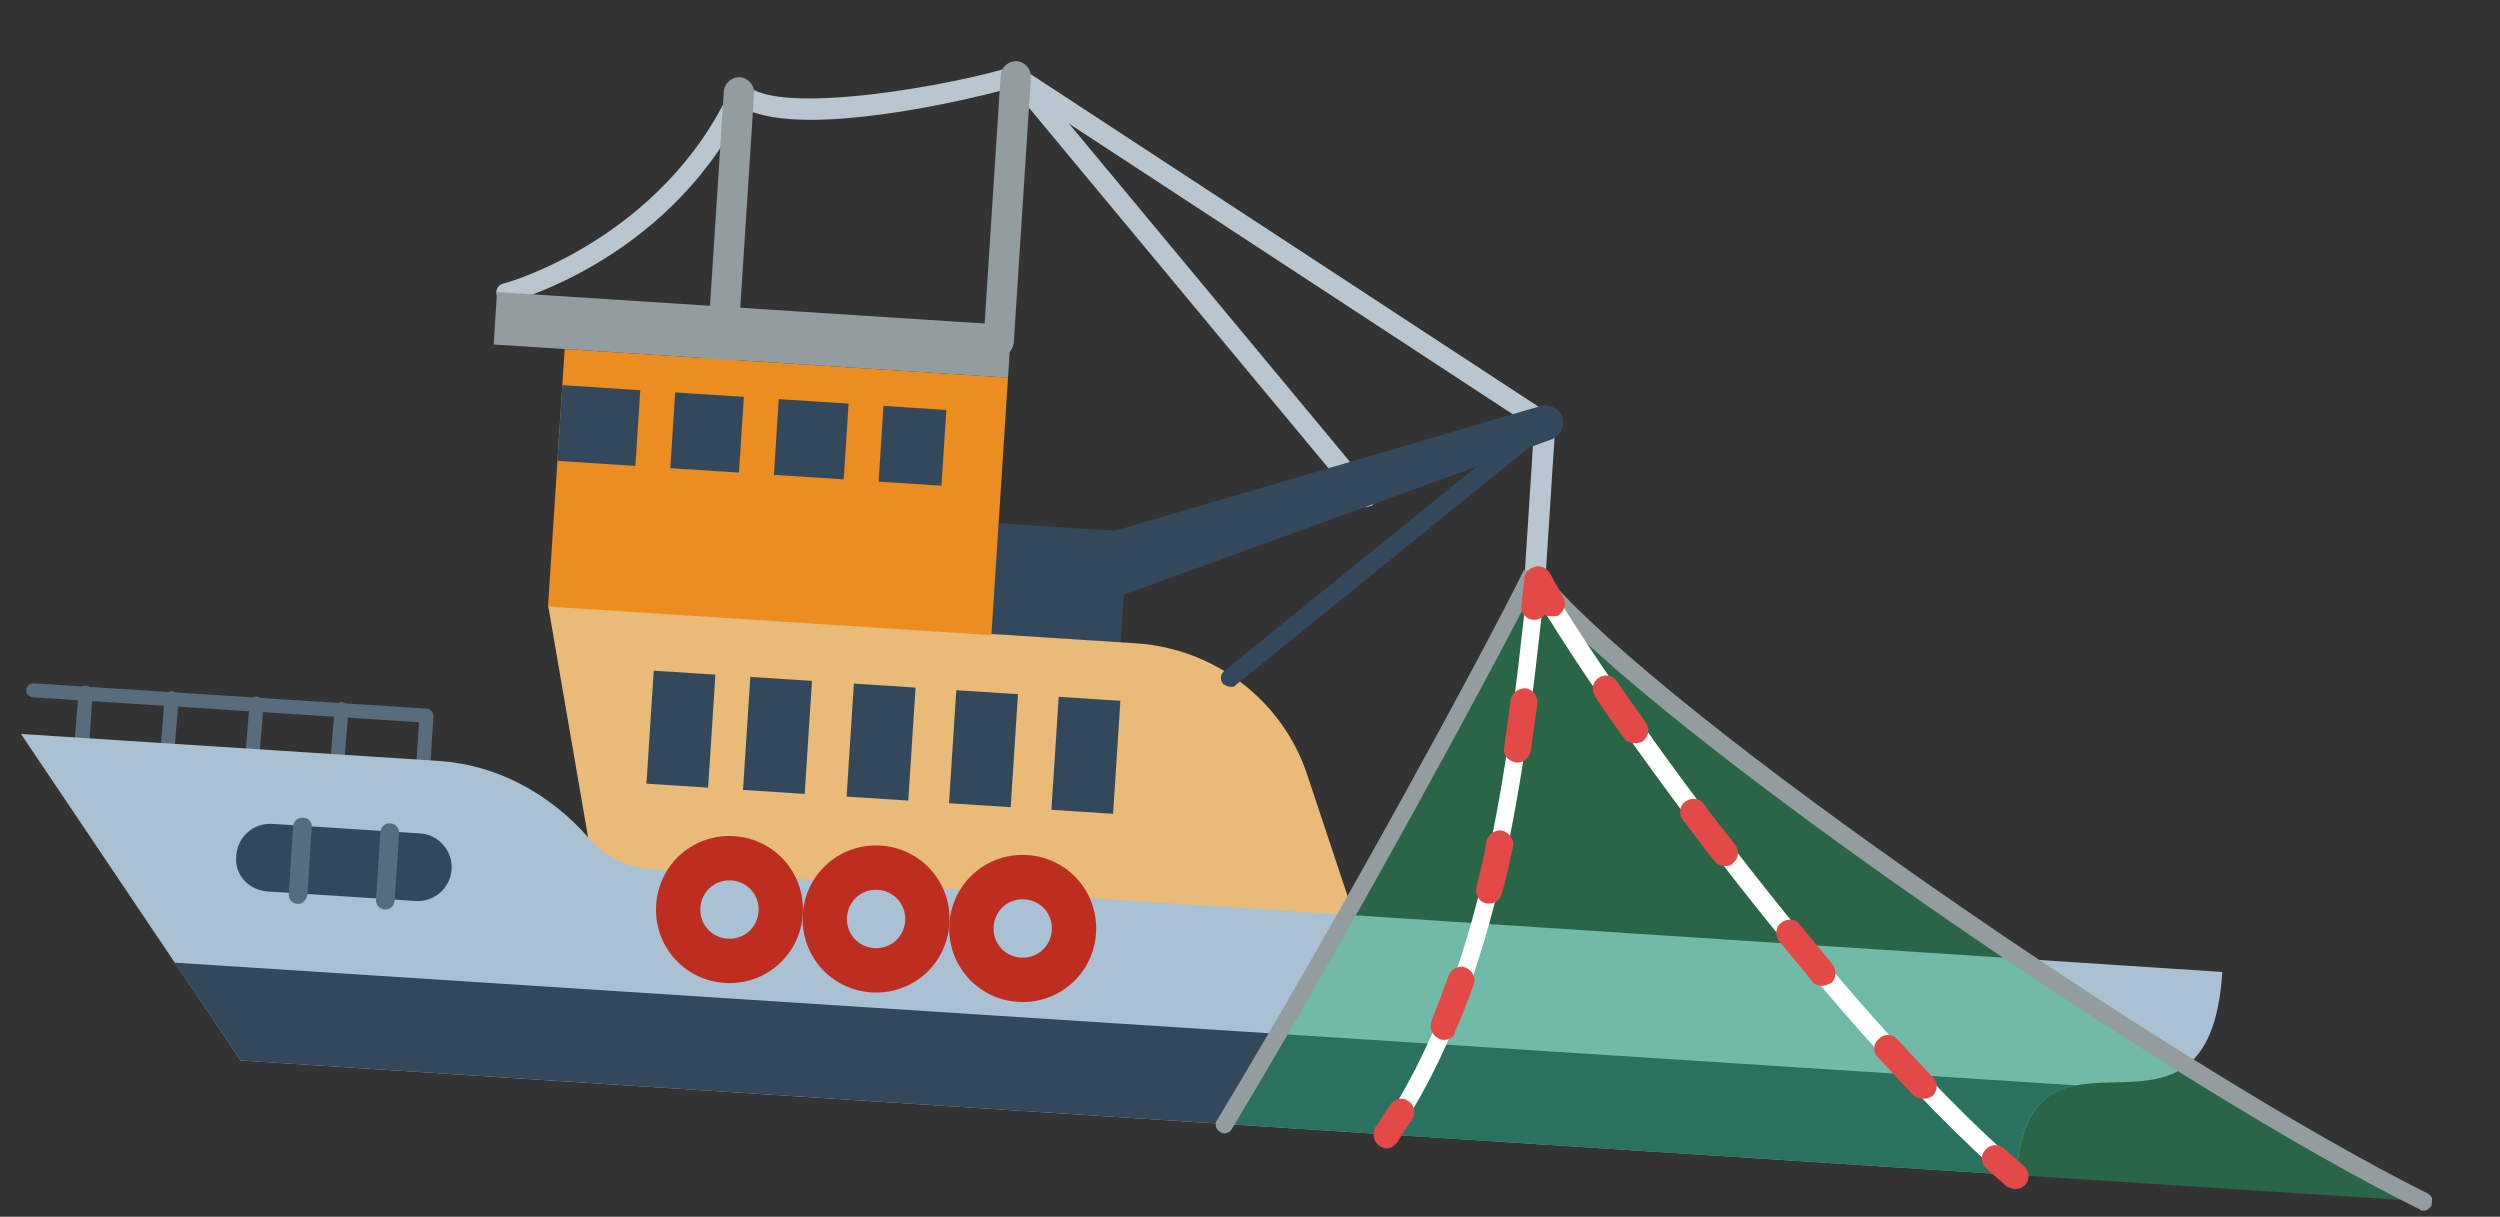 <?xml version="1.0" encoding="UTF-8"?> <svg xmlns="http://www.w3.org/2000/svg" width="752" height="366" viewBox="0 0 752 366" fill="none"><rect x="0" y="0" width="752" height="366" fill="#333333" stroke="none"/><g clip-path="url(#clip0_2064_1601)"><path d="M126.835 237.704C125.785 237.636 124.803 236.517 124.871 235.465L126.047 217.243L9.834 209.742C8.784 209.675 7.801 208.556 7.869 207.504C7.937 206.453 9.055 205.469 10.105 205.537L128.419 213.173C129.469 213.241 130.451 214.36 130.383 215.411L129.049 236.087C129.004 236.788 127.886 237.771 126.835 237.704Z" fill="#576D7E"></path><path d="M23.923 231.062C22.523 230.971 21.891 229.875 21.959 228.824L23.643 208.17C23.711 207.119 24.829 206.136 25.879 206.203C26.929 206.271 27.911 207.39 27.843 208.441L26.509 229.117C26.441 230.169 25.323 231.152 23.923 231.062Z" fill="#576D7E"></path><path d="M49.825 232.733C48.425 232.643 47.793 231.547 47.861 230.495L49.545 209.842C49.613 208.791 50.731 207.807 51.781 207.875C52.831 207.943 53.814 209.062 53.746 210.113L52.062 230.766C51.994 231.818 50.876 232.801 49.825 232.733Z" fill="#576D7E"></path><path d="M75.378 234.383C73.978 234.292 73.346 233.196 73.414 232.144L75.098 211.491C75.166 210.44 76.284 209.456 77.334 209.524C78.384 209.592 79.367 210.711 79.299 211.762L77.614 232.416C77.546 233.467 76.428 234.45 75.378 234.383Z" fill="#576D7E"></path><path d="M100.931 236.032C99.531 235.942 98.899 234.845 98.966 233.794L100.651 213.14C100.719 212.089 101.837 211.106 102.887 211.173C103.937 211.241 104.919 212.36 104.851 213.412L103.167 234.065C103.099 235.116 102.331 236.122 100.931 236.032Z" fill="#576D7E"></path><path d="M238.281 35.869C230.23 35.35 223.67 33.519 220.023 30.116C219.064 28.647 219.199 26.544 220.317 25.561C221.458 24.227 223.558 24.362 224.54 25.481C234.103 35.248 287.819 25.342 304.328 20.073C306.123 19.486 307.806 20.65 308.065 22.074C308.652 23.872 307.489 25.556 306.066 25.816C306.044 26.166 264.534 37.563 238.281 35.869Z" fill="#B9C5CF"></path><path d="M152.11 91.186C150.709 91.096 149.705 90.327 149.445 88.903C148.858 87.105 150.021 85.421 151.794 85.183C152.144 85.206 199.04 72.045 219.9 26.589C220.713 24.882 222.508 24.294 223.863 25.086C225.568 25.899 226.155 27.697 225.365 29.053C203.274 77.245 155.328 90.338 153.182 90.903C152.832 90.881 152.46 91.209 152.11 91.186Z" fill="#B9C5CF"></path><path d="M410.367 152.544C409.667 152.499 408.639 152.081 408.334 151.358L303.311 24.934C302.351 23.465 302.464 21.713 303.582 20.729C305.05 19.768 306.801 19.881 308.133 21.023L413.156 147.446C414.116 148.915 414.003 150.668 412.862 152.002C412.139 152.307 411.067 152.59 410.367 152.544Z" fill="#B9C5CF"></path><path d="M464.524 130.351C464.174 130.329 463.474 130.283 463.146 129.91L303.966 25.681C302.611 24.889 302.047 22.742 303.187 21.408C303.978 20.051 306.123 19.486 307.456 20.627L466.636 124.857C467.991 125.648 468.555 127.796 467.415 129.13C466.647 130.136 465.574 130.419 464.524 130.351Z" fill="#B9C5CF"></path><path d="M300.096 107.423C297.646 107.265 295.681 105.026 295.839 102.573L300.996 22.674C301.154 20.221 303.39 18.253 305.841 18.412C308.291 18.57 310.255 20.808 310.097 23.261L304.963 102.81C304.782 105.614 302.546 107.581 300.096 107.423Z" fill="#939DA0"></path><path d="M206.653 269.951C204.203 269.793 202.238 267.555 202.396 265.101L217.73 27.505C217.889 25.052 220.125 23.085 222.575 23.243C225.025 23.401 226.99 25.639 226.831 28.092L211.497 265.689C211.689 268.164 209.453 270.132 206.653 269.951Z" fill="#939DA0"></path><path d="M461.47 177.66C459.72 177.547 458.41 176.055 458.523 174.303L461.577 126.994C461.69 125.242 463.18 123.93 464.931 124.043C466.681 124.156 467.991 125.648 467.877 127.4L464.824 174.709C464.711 176.462 463.22 177.773 461.47 177.66Z" fill="#B9C5CF"></path><path d="M339.239 159.919L239.128 153.458L236.979 186.749L337.091 193.21L339.239 159.919Z" fill="#34485C"></path><path d="M184.306 294.901L418.832 310.037L393.219 233.078C385.87 210.786 365.445 195.04 341.642 193.504L164.872 182.095L184.306 294.901Z" fill="#EABB78"></path><path d="M196.3 261.541C188.599 261.044 181.451 257.416 176.89 251.843C165.43 238.787 149.476 230.015 131.974 228.886L6.31 220.776L72.379 318.996L606.54 353.47C610.159 297.4 664.41 355.445 668.481 292.367L196.3 261.541Z" fill="#A9C1D3"></path><path d="M52.487 289.561L72.38 318.996L606.542 353.47C607.808 333.846 615.193 328.34 624.453 326.474L52.487 289.561Z" fill="#34485C"></path><path d="M303.212 113.606L169.847 104.999L164.848 182.446L298.214 191.053L303.212 113.606Z" fill="#EB8D21"></path><path opacity="0.4" d="M368.163 338.085C398.011 294.969 449.838 194.504 459.574 174.37L462.374 174.551C499.61 218.478 654.431 324.89 729.054 361.377L368.163 338.085Z" fill="#1FB068"></path><path d="M728.873 364.18C728.523 364.158 728.173 364.135 727.846 363.762C654.6 327.716 500.084 222.028 461.143 177.287C449.872 199.433 409.519 274.598 370.523 339.645C369.732 341.002 367.96 341.24 366.955 340.471C365.6 339.68 365.363 337.905 366.131 336.899C406.29 270.167 447.828 192.967 457.541 173.184L458.354 171.477L463.955 171.838L464.61 172.584C501.495 216.489 657.04 322.595 730.263 358.992C731.618 359.783 732.227 361.23 731.437 362.586C730.669 363.592 729.923 364.248 728.873 364.18Z" fill="#939DA0"></path><path d="M215.196 202.938L196.644 201.741L194.45 235.733L213.002 236.93L215.196 202.938Z" fill="#34485C"></path><path d="M244.249 204.813L225.697 203.616L223.503 237.608L242.056 238.805L244.249 204.813Z" fill="#34485C"></path><path d="M306.206 208.812L287.654 207.614L285.46 241.607L304.013 242.804L306.206 208.812Z" fill="#34485C"></path><path d="M337.01 210.8L318.458 209.602L316.264 243.595L334.816 244.792L337.01 210.8Z" fill="#34485C"></path><path d="M275.404 206.824L256.852 205.626L254.658 239.619L273.21 240.816L275.404 206.824Z" fill="#34485C"></path><path d="M284.66 123.318L169.146 115.863L167.676 138.641L283.19 146.096L284.66 123.318Z" fill="#34485C"></path><path d="M203.28 115.25L192.779 114.573L189.206 169.942L199.707 170.62L203.28 115.25Z" fill="#EB8D21"></path><path d="M234.434 117.261L223.933 116.583L220.359 171.953L230.86 172.63L234.434 117.261Z" fill="#EB8D21"></path><path d="M265.938 119.294L255.437 118.616L251.863 173.986L262.364 174.663L265.938 119.294Z" fill="#EB8D21"></path><path d="M80.582 268.149L125.037 271.018C130.638 271.379 135.482 267.117 135.844 261.51C136.206 255.903 131.949 251.054 126.349 250.692L81.894 247.823C76.293 247.462 71.448 251.724 71.087 257.331C70.375 262.915 74.631 267.765 80.582 268.149Z" fill="#34485C"></path><path d="M115.732 273.584C114.332 273.494 113 272.352 113.113 270.6L114.425 250.275C114.515 248.873 115.656 247.539 117.406 247.652C118.806 247.742 120.138 248.884 120.025 250.636L118.713 270.962C118.6 272.714 117.132 273.675 115.732 273.584Z" fill="#576D7E"></path><path d="M89.479 271.89C88.079 271.8 86.747 270.658 86.86 268.906L88.172 248.58C88.262 247.179 89.403 245.845 91.153 245.958C92.903 246.071 93.885 247.19 93.772 248.942L92.46 269.267C91.997 270.997 90.879 271.98 89.479 271.89Z" fill="#576D7E"></path><path d="M304.23 97.836L149.513 87.851L148.495 103.621L303.213 113.606L304.23 97.836Z" fill="#939DA0"></path><path d="M466.511 132.239L314.26 187.514C308.852 189.628 302.709 186.768 300.948 181.376C298.837 175.961 301.695 169.812 307.081 168.048C307.431 168.07 307.453 167.72 307.804 167.743L463.294 122.178C466.162 121.307 469.222 122.912 470.092 125.784C470.611 128.632 469.03 131.346 466.511 132.239Z" fill="#34485C"></path><path d="M369.972 206.593C369.272 206.547 368.595 206.152 367.917 205.756C366.935 204.637 367.048 202.885 368.166 201.901L462.741 125.309C463.859 124.326 465.609 124.439 466.591 125.558C467.574 126.677 467.461 128.429 466.343 129.413L371.768 206.005C371.372 206.683 370.672 206.638 369.972 206.593Z" fill="#34485C"></path><path d="M416.989 344.052C416.639 344.029 415.939 343.984 415.611 343.611C414.256 342.82 414.02 341.045 414.787 340.039C446.589 293.882 453.687 227.479 458.637 183.46L459.575 174.371C459.665 172.969 461.156 171.658 462.533 172.098C463.933 172.189 464.893 173.658 464.803 175.06L463.887 183.798C458.915 228.168 451.749 295.622 419.18 342.786C418.784 343.464 417.689 344.097 416.989 344.052Z" fill="white"></path><path d="M606.009 356.251C605.309 356.206 604.982 355.833 604.304 355.437C547.06 305.644 476.181 205.706 459.833 175.795C459.224 174.348 459.664 172.969 460.782 171.985C462.227 171.375 463.605 171.816 464.587 172.935C480.957 202.495 551.182 301.687 608.099 351.107C609.081 352.226 609.341 353.651 608.2 354.985C607.782 356.013 607.06 356.319 606.009 356.251Z" fill="white"></path><path d="M461.255 186.444C458.805 186.286 457.19 184.07 457.676 181.99L458.546 173.952C458.682 171.85 460.895 170.233 462.996 170.369C465.096 170.504 466.71 172.72 466.575 174.822L465.704 182.86C465.219 184.94 463.355 186.579 461.255 186.444Z" fill="#E34A47"></path><path d="M434.12 312.783C433.769 312.76 433.069 312.715 432.742 312.342C430.687 311.506 429.795 308.985 430.631 306.927C432.303 302.813 433.997 298.347 435.713 293.532C436.549 291.474 438.74 290.208 440.795 291.044C442.85 291.881 444.114 294.074 443.279 296.131C441.562 300.947 439.868 305.412 437.823 309.855C437.688 311.958 435.87 312.896 434.12 312.783ZM447.662 271.781C447.312 271.759 447.312 271.759 446.962 271.736C444.884 271.25 443.62 269.057 444.106 266.977C445.1 262.467 446.444 257.979 447.111 253.095C447.596 251.015 449.81 249.398 451.887 249.884C453.965 250.37 455.579 252.586 455.094 254.666C454.077 259.527 453.06 264.388 451.716 268.876C451.253 270.605 449.762 271.917 447.662 271.781ZM456.022 229.389C455.672 229.367 455.672 229.367 456.022 229.389C453.594 228.881 451.957 227.016 452.443 224.936C453.11 220.052 453.754 215.519 454.42 210.635C454.556 208.533 456.769 206.916 458.87 207.052C460.97 207.187 462.584 209.403 462.449 211.505C461.805 216.039 461.138 220.922 460.471 225.806C459.963 228.236 458.122 229.525 456.022 229.389Z" fill="#E34A47"></path><path d="M416.897 345.454C416.197 345.408 415.52 345.013 414.842 344.617C413.16 343.453 412.618 340.955 413.804 338.92C415.34 336.907 416.548 334.522 418.084 332.51C419.27 330.475 421.766 329.932 423.448 331.097C425.48 332.283 426.022 334.782 424.859 336.466C423.3 338.829 421.742 341.192 420.556 343.226C419.393 344.911 417.948 345.521 416.897 345.454Z" fill="#E34A47"></path><path d="M605.919 357.653C605.219 357.607 604.191 357.189 603.514 356.794C601.527 354.906 599.517 353.369 597.53 351.481C595.87 349.966 595.678 347.49 597.192 345.829C598.705 344.167 601.178 343.974 602.837 345.489C604.825 347.377 606.834 348.914 608.822 350.802C610.481 352.317 610.673 354.792 609.16 356.454C608.414 357.11 607.319 357.743 605.919 357.653Z" fill="#E34A47"></path><path d="M578.144 330.523C577.094 330.456 576.066 330.038 575.411 329.291C571.787 325.539 568.513 321.808 564.888 318.055C563.229 316.541 563.41 313.737 565.25 312.448C566.764 310.787 569.564 310.967 570.851 312.81C574.475 316.563 577.75 320.293 581.374 324.046C583.034 325.561 582.875 328.014 581.362 329.676C580.267 330.309 579.194 330.591 578.144 330.523ZM547.648 296.533C546.598 296.465 545.571 296.047 544.938 294.95C541.687 290.87 538.412 287.139 535.161 283.059C533.874 281.216 534.032 278.763 535.873 277.474C537.713 276.185 540.164 276.343 541.451 278.186C544.702 282.267 547.977 285.997 551.228 290.078C552.515 291.92 552.357 294.373 550.866 295.685C549.421 296.295 548.698 296.6 547.648 296.533ZM518.688 260.53C517.638 260.462 516.611 260.044 515.629 258.925C512.377 254.844 509.475 250.786 506.224 246.705C504.937 244.862 505.095 242.409 506.936 241.121C508.776 239.832 511.227 239.99 512.514 241.833C515.415 245.891 518.667 249.971 521.918 254.052C523.206 255.895 523.047 258.348 521.207 259.636C520.811 260.315 519.739 260.597 518.688 260.53ZM491.547 223.588C490.497 223.521 489.119 223.08 488.487 221.983C485.258 217.552 482.356 213.494 479.805 209.458C478.518 207.616 479.026 205.185 480.867 203.897C482.707 202.608 485.135 203.116 486.422 204.959C488.974 208.994 492.225 213.075 495.104 217.484C496.391 219.326 495.883 221.757 494.042 223.046C493.32 223.351 492.247 223.633 491.547 223.588Z" fill="#E34A47"></path><path d="M466.246 185.358C464.846 185.268 463.841 184.499 463.208 183.403C461.617 180.837 460.375 178.293 459.088 176.451C458.151 174.631 458.659 172.2 460.85 170.934C462.668 169.996 465.095 170.504 466.36 172.697C467.297 174.517 468.889 177.083 470.131 179.627C471.418 181.469 470.559 183.877 468.719 185.166C467.646 185.448 466.946 185.403 466.246 185.358Z" fill="#E34A47"></path><path d="M217.998 295.668C205.746 294.877 196.578 284.432 197.37 272.167C198.162 259.902 208.596 250.722 220.847 251.513C233.099 252.304 242.267 262.748 241.475 275.014C240.684 287.279 230.249 296.459 217.998 295.668ZM219.988 264.829C215.087 264.513 210.988 268.119 210.672 273.026C210.355 277.932 213.957 282.035 218.857 282.351C223.758 282.668 227.857 279.061 228.174 274.155C228.49 269.249 224.889 265.146 219.988 264.829Z" fill="#BD2D20"></path><path d="M262.102 298.514C249.851 297.724 240.683 287.279 241.475 275.013C242.266 262.748 252.701 253.568 264.952 254.359C277.203 255.15 286.371 265.595 285.58 277.86C284.788 290.125 274.354 299.305 262.102 298.514ZM264.092 267.676C259.192 267.359 255.093 270.966 254.776 275.872C254.459 280.778 258.061 284.881 262.962 285.198C267.862 285.514 271.961 281.908 272.278 277.001C272.595 272.095 268.993 267.992 264.092 267.676Z" fill="#BD2D20"></path><path d="M306.208 301.361C293.956 300.57 284.788 290.125 285.58 277.86C286.372 265.595 296.806 256.415 309.057 257.206C321.309 257.997 330.477 268.441 329.685 280.707C328.893 292.972 318.459 302.152 306.208 301.361ZM308.198 270.522C303.297 270.206 299.198 273.812 298.882 278.719C298.565 283.625 302.167 287.728 307.067 288.044C311.968 288.361 316.067 284.754 316.384 279.848C316.7 274.942 313.099 270.839 308.198 270.522Z" fill="#BD2D20"></path></g><defs><clipPath id="clip0_2064_1601"><rect width="732.755" height="319.211" fill="white" transform="translate(20.559) rotate(3.693)"></rect></clipPath></defs></svg> 